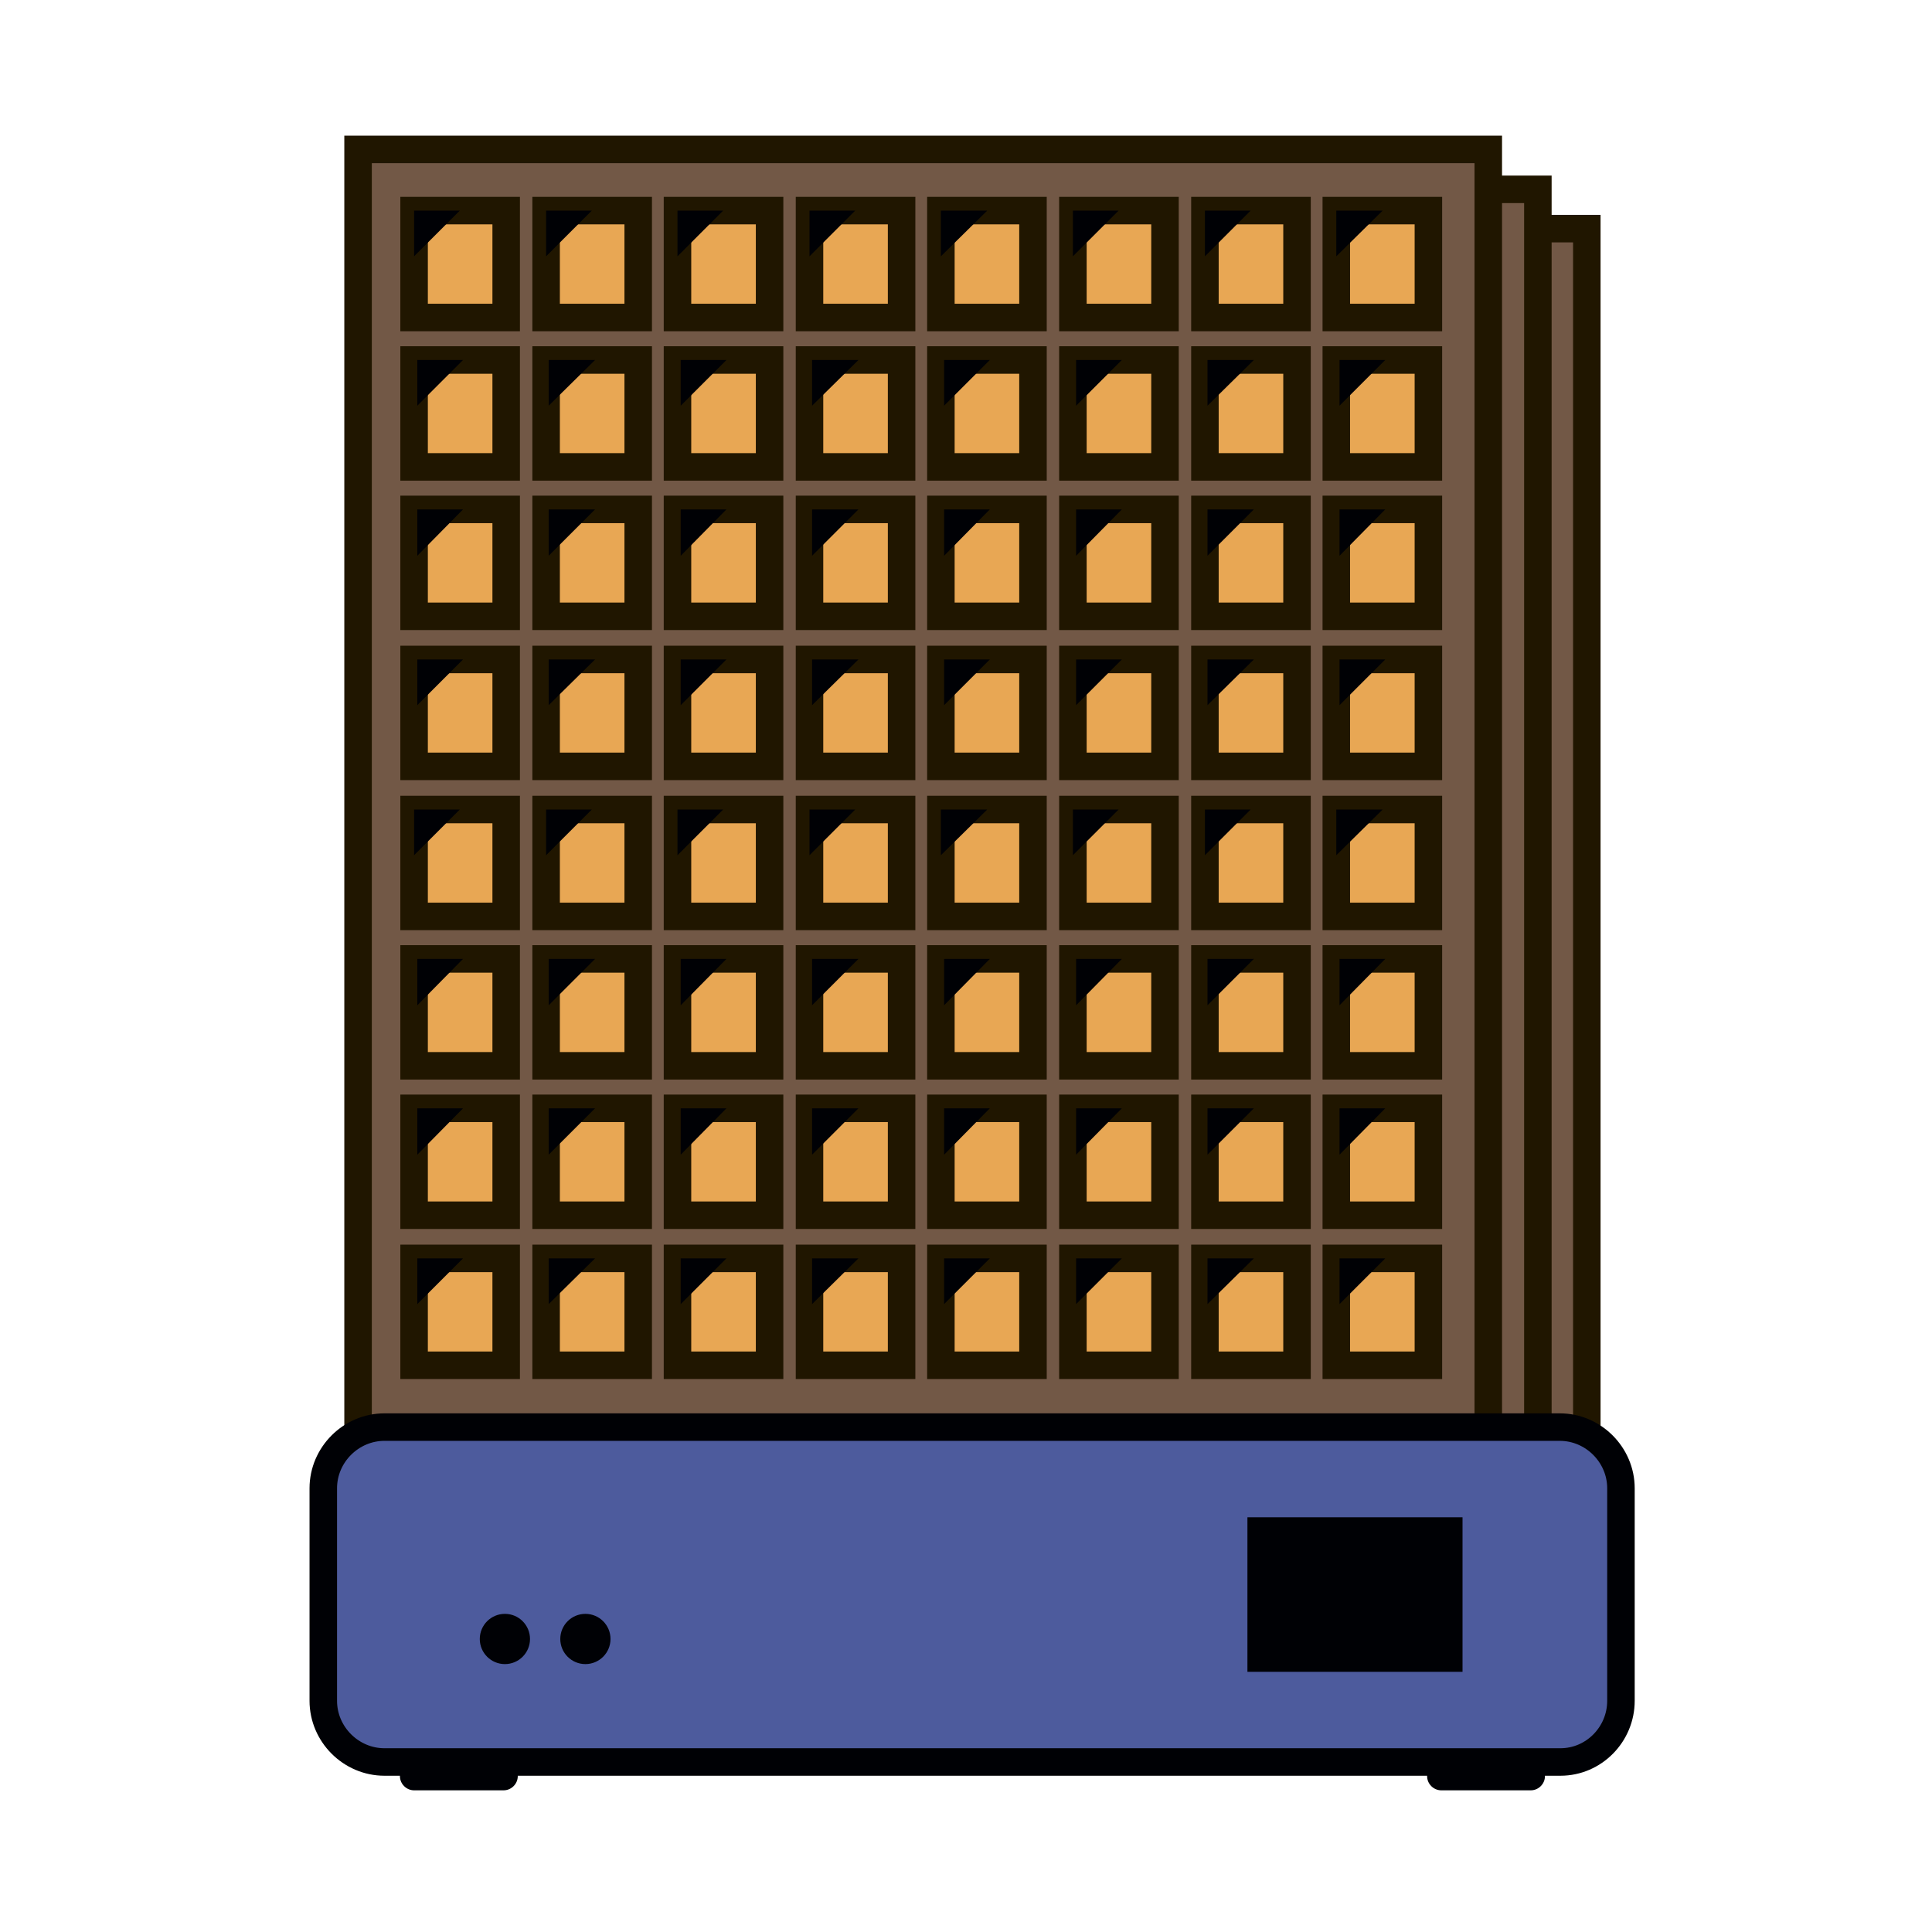 <?xml version="1.0" encoding="utf-8"?>
<!-- Generator: Adobe Illustrator 21.0.0, SVG Export Plug-In . SVG Version: 6.00 Build 0)  -->
<svg version="1.1" id="Слой_1" xmlns="http://www.w3.org/2000/svg" xmlns:xlink="http://www.w3.org/1999/xlink" x="0px" y="0px"
	 viewBox="0 0 300 300" style="enable-background:new 0 0 300 300;" xml:space="preserve">
<style type="text/css">
	.st0{fill:#725846;stroke:#201600;stroke-width:4.271;stroke-miterlimit:10;}
	.st1{fill:#E8A754;stroke:#201600;stroke-width:4.271;stroke-miterlimit:10;}
	.st2{fill:#4D5B9D;stroke:#000105;stroke-width:4.271;stroke-miterlimit:10;}
	.st3{fill:#000105;}
</style>
<g>
	<rect x="70.9" y="35.5" class="st0" width="175.5" height="199.3"/>
	<rect x="63.3" y="29.4" class="st0" width="175.5" height="199.3"/>
	<rect x="55.6" y="23.2" class="st0" width="175.5" height="199.3"/>
	<rect x="64.3" y="32.7" class="st1" width="14.3" height="16.6"/>
	<rect x="84.8" y="32.7" class="st1" width="14.3" height="16.6"/>
	<rect x="105.2" y="32.7" class="st1" width="14.3" height="16.6"/>
	<rect x="125.7" y="32.7" class="st1" width="14.3" height="16.6"/>
	<rect x="146.1" y="32.7" class="st1" width="14.3" height="16.6"/>
	<rect x="166.6" y="32.7" class="st1" width="14.3" height="16.6"/>
	<rect x="187.1" y="32.7" class="st1" width="14.3" height="16.6"/>
	<rect x="207.5" y="32.7" class="st1" width="14.3" height="16.6"/>
	<rect x="64.3" y="55.9" class="st1" width="14.3" height="16.6"/>
	<rect x="84.8" y="55.9" class="st1" width="14.3" height="16.6"/>
	<rect x="105.2" y="55.9" class="st1" width="14.3" height="16.6"/>
	<rect x="125.7" y="55.9" class="st1" width="14.3" height="16.6"/>
	<rect x="146.1" y="55.9" class="st1" width="14.3" height="16.6"/>
	<rect x="166.6" y="55.9" class="st1" width="14.3" height="16.6"/>
	<rect x="187.1" y="55.9" class="st1" width="14.3" height="16.6"/>
	<rect x="207.5" y="55.9" class="st1" width="14.3" height="16.6"/>
	<rect x="64.3" y="79.1" class="st1" width="14.3" height="16.6"/>
	<rect x="84.8" y="79.1" class="st1" width="14.3" height="16.6"/>
	<rect x="105.2" y="79.1" class="st1" width="14.3" height="16.6"/>
	<rect x="125.7" y="79.1" class="st1" width="14.3" height="16.6"/>
	<rect x="146.1" y="79.1" class="st1" width="14.3" height="16.6"/>
	<rect x="166.6" y="79.1" class="st1" width="14.3" height="16.6"/>
	<rect x="187.1" y="79.1" class="st1" width="14.3" height="16.6"/>
	<rect x="207.5" y="79.1" class="st1" width="14.3" height="16.6"/>
	<rect x="64.3" y="102.4" class="st1" width="14.3" height="16.6"/>
	<rect x="84.8" y="102.4" class="st1" width="14.3" height="16.6"/>
	<rect x="105.2" y="102.4" class="st1" width="14.3" height="16.6"/>
	<rect x="125.7" y="102.4" class="st1" width="14.3" height="16.6"/>
	<rect x="146.1" y="102.4" class="st1" width="14.3" height="16.6"/>
	<rect x="166.6" y="102.4" class="st1" width="14.3" height="16.6"/>
	<rect x="187.1" y="102.4" class="st1" width="14.3" height="16.6"/>
	<rect x="207.5" y="102.4" class="st1" width="14.3" height="16.6"/>
	<path class="st2" d="M242.3,273.6H59.7c-5.2,0-9.5-4.3-9.5-9.5v-33c0-5.2,4.3-9.5,9.5-9.5h182.5c5.2,0,9.5,4.3,9.5,9.5v33
		C251.7,269.3,247.5,273.6,242.3,273.6z"/>
	<rect x="193.7" y="235.6" class="st3" width="33.4" height="24"/>
	<circle class="st3" cx="78.4" cy="254.5" r="3.9"/>
	<circle class="st3" cx="90.9" cy="254.5" r="3.9"/>
	<path class="st3" d="M237.7,278h-13.9c-1.2,0-2.2-1-2.2-2.2v0c0-1.2,1-2.2,2.2-2.2h13.9c1.2,0,2.2,1,2.2,2.2v0
		C239.9,277,238.9,278,237.7,278z"/>
	<path class="st3" d="M64.3,278h13.9c1.2,0,2.2-1,2.2-2.2v0c0-1.2-1-2.2-2.2-2.2H64.3c-1.2,0-2.2,1-2.2,2.2v0
		C62.1,277,63.1,278,64.3,278z"/>
	<g>
		<polygon class="st3" points="64.3,39.8 64.3,32.7 71.4,32.7 		"/>
		<polygon class="st3" points="84.8,39.8 84.8,32.7 91.9,32.7 		"/>
		<polygon class="st3" points="105.2,39.8 105.2,32.7 112.3,32.7 		"/>
		<polygon class="st3" points="125.7,39.8 125.7,32.7 132.8,32.7 		"/>
		<polygon class="st3" points="146.1,39.8 146.1,32.7 153.3,32.7 		"/>
		<polygon class="st3" points="166.6,39.8 166.6,32.7 173.7,32.7 		"/>
		<polygon class="st3" points="187.1,39.8 187.1,32.7 194.2,32.7 		"/>
		<polygon class="st3" points="207.5,39.8 207.5,32.7 214.7,32.7 		"/>
		<polygon class="st3" points="64.8,63 64.8,55.9 71.9,55.9 		"/>
		<polygon class="st3" points="85.2,63 85.2,55.9 92.4,55.9 		"/>
		<polygon class="st3" points="105.7,63 105.7,55.9 112.8,55.9 		"/>
		<polygon class="st3" points="126.1,63 126.1,55.9 133.3,55.9 		"/>
		<polygon class="st3" points="146.6,63 146.6,55.9 153.7,55.9 		"/>
		<polygon class="st3" points="167.1,63 167.1,55.9 174.2,55.9 		"/>
		<polygon class="st3" points="187.5,63 187.5,55.9 194.7,55.9 		"/>
		<polygon class="st3" points="208,63 208,55.9 215.1,55.9 		"/>
		<polygon class="st3" points="64.8,86.3 64.8,79.1 71.9,79.1 		"/>
		<polygon class="st3" points="85.2,86.3 85.2,79.1 92.4,79.1 		"/>
		<polygon class="st3" points="105.7,86.3 105.7,79.1 112.8,79.1 		"/>
		<polygon class="st3" points="126.1,86.3 126.1,79.1 133.3,79.1 		"/>
		<polygon class="st3" points="146.6,86.3 146.6,79.1 153.7,79.1 		"/>
		<polygon class="st3" points="167.1,86.3 167.1,79.1 174.2,79.1 		"/>
		<polygon class="st3" points="187.5,86.3 187.5,79.1 194.7,79.1 		"/>
		<polygon class="st3" points="208,86.3 208,79.1 215.1,79.1 		"/>
		<polygon class="st3" points="64.8,109.5 64.8,102.4 71.9,102.4 		"/>
		<polygon class="st3" points="85.2,109.5 85.2,102.4 92.4,102.4 		"/>
		<polygon class="st3" points="105.7,109.5 105.7,102.4 112.8,102.4 		"/>
		<polygon class="st3" points="126.1,109.5 126.1,102.4 133.3,102.4 		"/>
		<polygon class="st3" points="146.6,109.5 146.6,102.4 153.7,102.4 		"/>
		<polygon class="st3" points="167.1,109.5 167.1,102.4 174.2,102.4 		"/>
		<polygon class="st3" points="187.5,109.5 187.5,102.4 194.7,102.4 		"/>
		<polygon class="st3" points="208,109.5 208,102.4 215.1,102.4 		"/>
	</g>
	<rect x="64.3" y="125.7" class="st1" width="14.3" height="16.6"/>
	<rect x="84.8" y="125.7" class="st1" width="14.3" height="16.6"/>
	<rect x="105.2" y="125.7" class="st1" width="14.3" height="16.6"/>
	<rect x="125.7" y="125.7" class="st1" width="14.3" height="16.6"/>
	<rect x="146.1" y="125.7" class="st1" width="14.3" height="16.6"/>
	<rect x="166.6" y="125.7" class="st1" width="14.3" height="16.6"/>
	<rect x="187.1" y="125.7" class="st1" width="14.3" height="16.6"/>
	<rect x="207.5" y="125.7" class="st1" width="14.3" height="16.6"/>
	<rect x="64.3" y="148.9" class="st1" width="14.3" height="16.6"/>
	<rect x="84.8" y="148.9" class="st1" width="14.3" height="16.6"/>
	<rect x="105.2" y="148.9" class="st1" width="14.3" height="16.6"/>
	<rect x="125.7" y="148.9" class="st1" width="14.3" height="16.6"/>
	<rect x="146.1" y="148.9" class="st1" width="14.3" height="16.6"/>
	<rect x="166.6" y="148.9" class="st1" width="14.3" height="16.6"/>
	<rect x="187.1" y="148.9" class="st1" width="14.3" height="16.6"/>
	<rect x="207.5" y="148.9" class="st1" width="14.3" height="16.6"/>
	<rect x="64.3" y="172.1" class="st1" width="14.3" height="16.6"/>
	<rect x="84.8" y="172.1" class="st1" width="14.3" height="16.6"/>
	<rect x="105.2" y="172.1" class="st1" width="14.3" height="16.6"/>
	<rect x="125.7" y="172.1" class="st1" width="14.3" height="16.6"/>
	<rect x="146.1" y="172.1" class="st1" width="14.3" height="16.6"/>
	<rect x="166.6" y="172.1" class="st1" width="14.3" height="16.6"/>
	<rect x="187.1" y="172.1" class="st1" width="14.3" height="16.6"/>
	<rect x="207.5" y="172.1" class="st1" width="14.3" height="16.6"/>
	<rect x="64.3" y="195.4" class="st1" width="14.3" height="16.6"/>
	<rect x="84.8" y="195.4" class="st1" width="14.3" height="16.6"/>
	<rect x="105.2" y="195.4" class="st1" width="14.3" height="16.6"/>
	<rect x="125.7" y="195.4" class="st1" width="14.3" height="16.6"/>
	<rect x="146.1" y="195.4" class="st1" width="14.3" height="16.6"/>
	<rect x="166.6" y="195.4" class="st1" width="14.3" height="16.6"/>
	<rect x="187.1" y="195.4" class="st1" width="14.3" height="16.6"/>
	<rect x="207.5" y="195.4" class="st1" width="14.3" height="16.6"/>
	<g>
		<polygon class="st3" points="64.3,132.8 64.3,125.7 71.4,125.7 		"/>
		<polygon class="st3" points="84.8,132.8 84.8,125.7 91.9,125.7 		"/>
		<polygon class="st3" points="105.2,132.8 105.2,125.7 112.3,125.7 		"/>
		<polygon class="st3" points="125.7,132.8 125.7,125.7 132.8,125.7 		"/>
		<polygon class="st3" points="146.1,132.8 146.1,125.7 153.3,125.7 		"/>
		<polygon class="st3" points="166.6,132.8 166.6,125.7 173.7,125.7 		"/>
		<polygon class="st3" points="187.1,132.8 187.1,125.7 194.2,125.7 		"/>
		<polygon class="st3" points="207.5,132.8 207.5,125.7 214.7,125.7 		"/>
		<polygon class="st3" points="64.8,156.1 64.8,148.9 71.9,148.9 		"/>
		<polygon class="st3" points="85.2,156.1 85.2,148.9 92.4,148.9 		"/>
		<polygon class="st3" points="105.7,156.1 105.7,148.9 112.8,148.9 		"/>
		<polygon class="st3" points="126.1,156.1 126.1,148.9 133.3,148.9 		"/>
		<polygon class="st3" points="146.6,156.1 146.6,148.9 153.7,148.9 		"/>
		<polygon class="st3" points="167.1,156.1 167.1,148.9 174.2,148.9 		"/>
		<polygon class="st3" points="187.5,156.1 187.5,148.9 194.7,148.9 		"/>
		<polygon class="st3" points="208,156.1 208,148.9 215.1,148.9 		"/>
		<polygon class="st3" points="64.8,179.3 64.8,172.1 71.9,172.1 		"/>
		<polygon class="st3" points="85.2,179.3 85.2,172.1 92.4,172.1 		"/>
		<polygon class="st3" points="105.7,179.3 105.7,172.1 112.8,172.1 		"/>
		<polygon class="st3" points="126.1,179.3 126.1,172.1 133.3,172.1 		"/>
		<polygon class="st3" points="146.6,179.3 146.6,172.1 153.7,172.1 		"/>
		<polygon class="st3" points="167.1,179.3 167.1,172.1 174.2,172.1 		"/>
		<polygon class="st3" points="187.5,179.3 187.5,172.1 194.7,172.1 		"/>
		<polygon class="st3" points="208,179.3 208,172.1 215.1,172.1 		"/>
		<polygon class="st3" points="64.8,202.5 64.8,195.4 71.9,195.4 		"/>
		<polygon class="st3" points="85.2,202.5 85.2,195.4 92.4,195.4 		"/>
		<polygon class="st3" points="105.7,202.5 105.7,195.4 112.8,195.4 		"/>
		<polygon class="st3" points="126.1,202.5 126.1,195.4 133.3,195.4 		"/>
		<polygon class="st3" points="146.6,202.5 146.6,195.4 153.7,195.4 		"/>
		<polygon class="st3" points="167.1,202.5 167.1,195.4 174.2,195.4 		"/>
		<polygon class="st3" points="187.5,202.5 187.5,195.4 194.7,195.4 		"/>
		<polygon class="st3" points="208,202.5 208,195.4 215.1,195.4 		"/>
	</g>
</g>
</svg>
